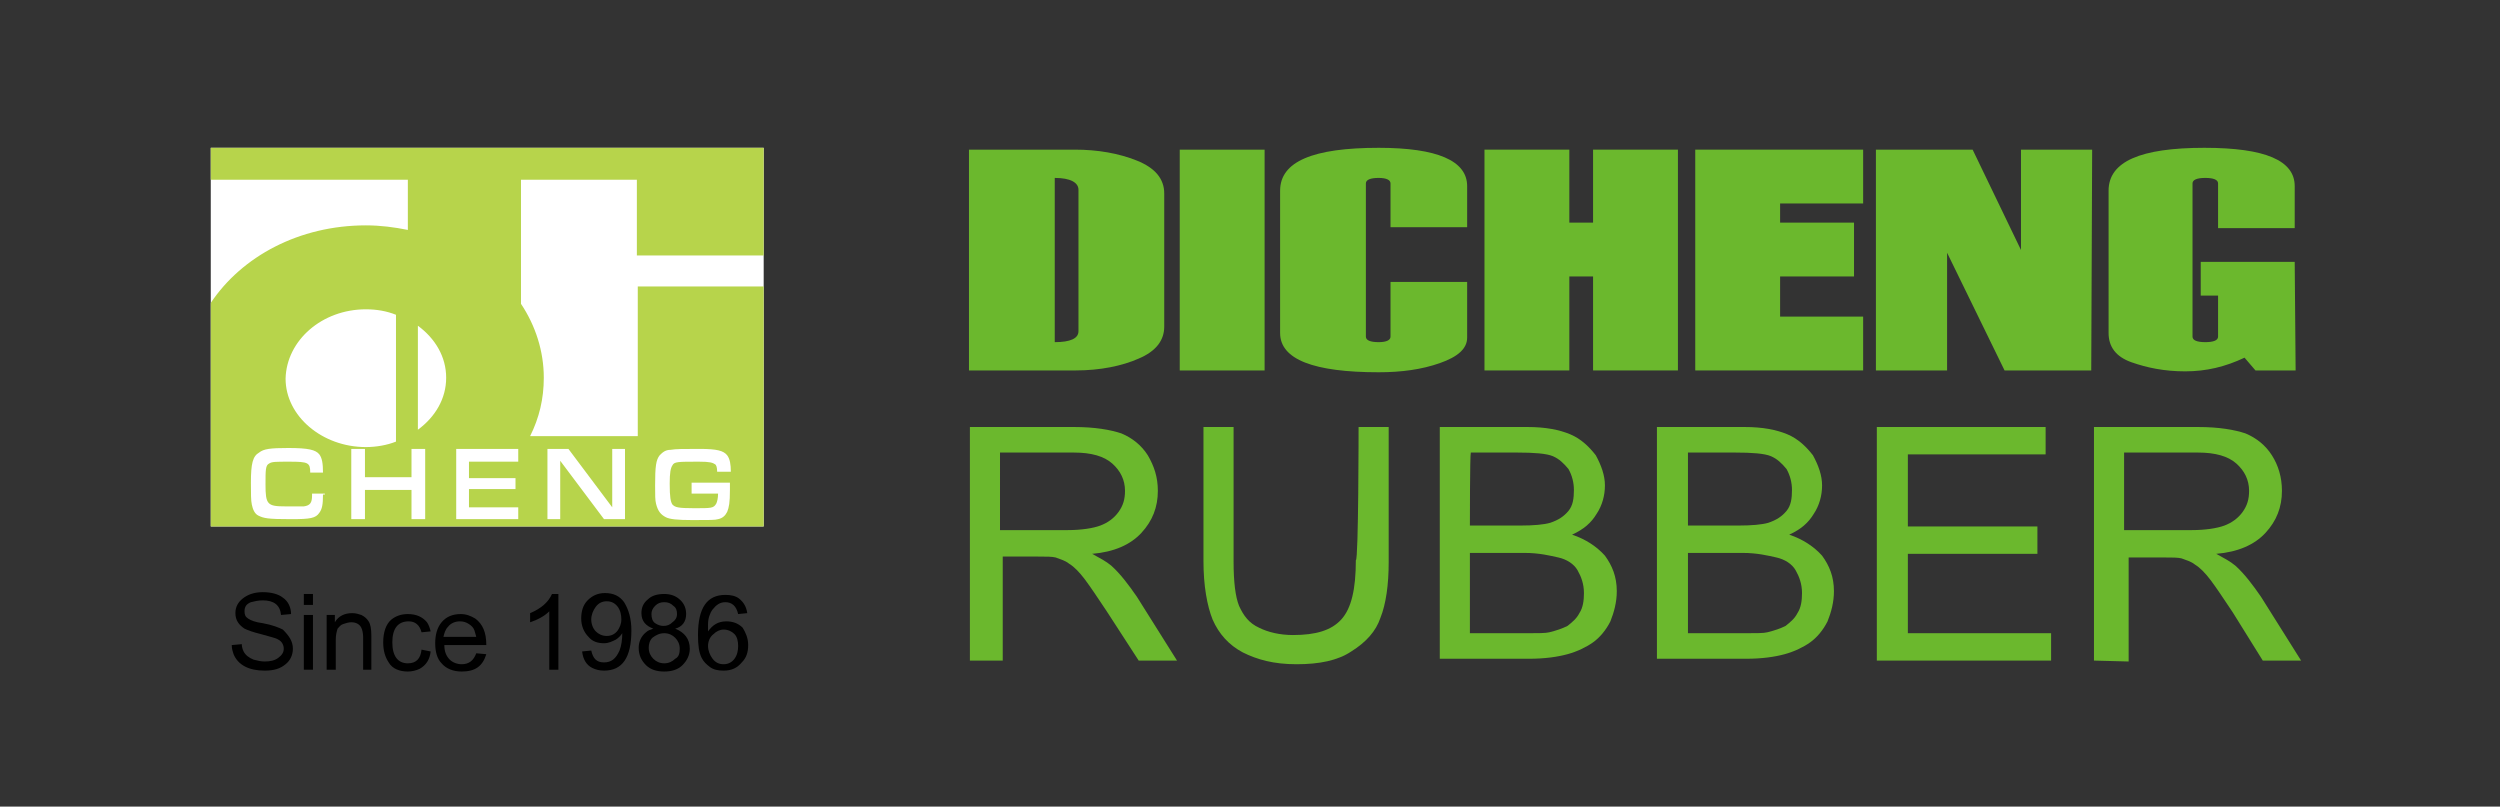 <?xml version="1.0" encoding="utf-8"?>
<!-- Generator: Adobe Illustrator 27.3.1, SVG Export Plug-In . SVG Version: 6.00 Build 0)  -->
<svg version="1.1" id="圖層_1" xmlns="http://www.w3.org/2000/svg" xmlns:xlink="http://www.w3.org/1999/xlink" x="0px" y="0px"
	 viewBox="0 0 274 88.4" style="enable-background:new 0 0 274 88.4;" xml:space="preserve">
<rect x="0" y="0" width="274" height="88.4" fill="#333333" stroke="none"/>
<style type="text/css">
	.st0{fill:#FFFFFF;}
	.st1{fill:#B7D44B;}
	.st2{fill:#6BB82D;}
</style>
<g>
	<g>
		<rect x="23.1" y="16.2" class="st0" width="60.6" height="41.5"/>
	</g>
	<g>
		<path class="st1" d="M83.7,28V16.2H23.1v3.5h21.6v5.5c-1.5-0.3-3-0.5-4.6-0.5c-7.3,0-13.6,3.4-17,8.5v24.5h60.6V31.4H69.9v16.4
			H58.1c1-2,1.5-4.1,1.5-6.4c0-2.9-0.9-5.7-2.5-8.1V19.7h12.7V28H83.7z M72.3,49.9c0.3-0.3,0.6-0.6,1.2-0.6c0.6-0.1,1.3-0.1,3.2-0.1
			c1.9,0,2.6,0.2,3,0.7c0.3,0.4,0.4,1,0.4,1.8h-1.5c0-0.5-0.1-0.7-0.2-0.8c-0.3-0.2-0.6-0.3-1.8-0.3c-2.3,0-2.7,0-2.9,0.4
			c-0.2,0.3-0.3,0.8-0.3,2c0,1.5,0.1,2,0.3,2.3c0.3,0.3,0.6,0.4,2.4,0.4c1.9,0,2.1,0,2.4-0.5c0.1-0.2,0.2-0.6,0.2-1.1h-2.9v-1.2H80
			v0.8c0,1.4-0.1,1.9-0.3,2.4c-0.2,0.4-0.5,0.7-1,0.8C78.4,57,77.8,57,75.9,57c-1.7,0-2.5-0.1-2.9-0.3c-0.6-0.3-0.9-0.7-1.1-1.5
			c-0.1-0.4-0.1-0.9-0.1-2C71.8,51.1,71.9,50.4,72.3,49.9z M60,49.2h2.3l4.8,6.4v-6.4h1.4v7.7h-2.3l-4.8-6.4v6.4H60V49.2z
			 M40.1,33.9c1.2,0,2.3,0.2,3.3,0.6v13.9c-1,0.4-2.2,0.6-3.3,0.6c-4.8,0-8.8-3.4-8.8-7.5C31.4,37.3,35.3,33.9,40.1,33.9z
			 M35.4,54.2c0,1.1-0.1,1.6-0.4,2c-0.4,0.6-1,0.7-3.1,0.7c-2.6,0-3-0.1-3.6-0.4c-0.4-0.2-0.6-0.7-0.7-1.2c-0.1-0.4-0.1-1.3-0.1-2.4
			c0-2.1,0.2-2.9,0.9-3.3c0.5-0.4,1.2-0.5,3.2-0.5c2.2,0,3,0.2,3.4,0.7c0.3,0.4,0.4,1,0.4,2H34c0-1.1-0.2-1.2-2.3-1.2
			c-1.5,0-1.9,0-2.2,0.2c-0.4,0.2-0.4,0.7-0.4,2.3c0,2.2,0.2,2.4,2.2,2.4h2c0.7-0.1,0.9-0.4,0.9-1.2v-0.2h1.4v0.1H35.4z M46.6,56.9
			h-1.5v-3.2H40v3.2h-1.5v-7.7H40v3.1h5.1v-3.1h1.5V56.9z M45.8,47.1V35.7c1.9,1.4,3.1,3.4,3.1,5.7C48.9,43.7,47.7,45.7,45.8,47.1z
			 M56.9,56.9H50v-7.7h6.8v1.4h-5.4v1.8h5.1v1.2h-5.1v2h5.4v1.3H56.9z"/>
	</g>
	<g>
		<path d="M32.1,71.1c0,0.7-0.3,1.3-0.8,1.7c-0.6,0.5-1.3,0.7-2.3,0.7c-1.7,0-2.9-0.6-3.4-1.8c-0.1-0.3-0.2-0.6-0.2-1l1.1-0.1
			c0,0.3,0.1,0.6,0.2,0.8c0.2,0.4,0.6,0.7,1.1,0.9c0.4,0.1,0.8,0.2,1.2,0.2c0.6,0,1.1-0.1,1.5-0.4s0.6-0.6,0.6-1s-0.2-0.8-0.6-1
			c-0.3-0.2-0.9-0.3-1.9-0.6c-0.8-0.2-1.4-0.4-1.8-0.6c-0.6-0.4-1-0.9-1-1.7c0-0.7,0.3-1.2,0.8-1.6s1.2-0.7,2.2-0.7
			c0.9,0,1.7,0.2,2.2,0.6c0.6,0.4,0.9,1.1,0.9,1.8l-1.1,0.1c-0.1-1.1-0.8-1.6-2-1.6c-0.5,0-0.9,0.1-1.3,0.2c-0.5,0.2-0.7,0.5-0.7,1
			c0,0.4,0.1,0.6,0.4,0.8c0.3,0.2,0.8,0.4,1.6,0.5c1.1,0.2,1.8,0.5,2.2,0.7C31.7,69.7,32.1,70.3,32.1,71.1z"/>
		<path d="M34.3,66.3h-1v-1.2h1V66.3z M34.3,73.4h-1v-6h1V73.4z"/>
		<path d="M40.8,73.4h-1v-3.6c0-0.4-0.1-0.8-0.2-1c-0.2-0.4-0.6-0.6-1.1-0.6c-0.3,0-0.6,0.1-0.9,0.2s-0.4,0.3-0.6,0.5
			c-0.1,0.3-0.2,0.7-0.2,1.2v3.3h-1v-6h0.9v0.8l0,0c0.4-0.7,1.1-1,1.9-1c0.4,0,0.7,0.1,1,0.2c0.4,0.2,0.6,0.4,0.8,0.7
			c0.2,0.3,0.3,0.8,0.3,1.6v3.7H40.8z"/>
		<path d="M47.2,71.4c-0.1,0.9-0.5,1.5-1.2,1.9c-0.4,0.2-0.9,0.3-1.3,0.3c-0.9,0-1.7-0.3-2.1-1C42.2,72,42,71.3,42,70.4
			c0-1.1,0.3-2,0.9-2.5c0.5-0.4,1.1-0.6,1.8-0.6c0.9,0,1.6,0.3,2.1,0.9c0.2,0.3,0.3,0.6,0.4,1l-1,0.1c-0.2-0.8-0.7-1.2-1.4-1.2
			c-1.2,0-1.8,0.8-1.8,2.3s0.6,2.3,1.7,2.3c0.9,0,1.4-0.5,1.5-1.5L47.2,71.4z"/>
		<path d="M53.3,70.7h-4.6c0,0.7,0.2,1.2,0.6,1.6c0.3,0.3,0.8,0.5,1.3,0.5c0.8,0,1.3-0.4,1.6-1.2l1.1,0.1c-0.4,1.3-1.2,1.9-2.7,1.9
			c-0.9,0-1.7-0.3-2.2-0.9c-0.5-0.5-0.7-1.3-0.7-2.2c0-0.9,0.2-1.7,0.7-2.3c0.5-0.6,1.2-0.9,2.1-0.9c0.6,0,1.1,0.2,1.6,0.5
			C52.9,68.4,53.3,69.3,53.3,70.7z M52.2,69.9c0-0.2-0.1-0.4-0.2-0.8c-0.1-0.3-0.3-0.5-0.6-0.7s-0.6-0.3-1-0.3c-0.5,0-1,0.2-1.3,0.6
			c-0.3,0.3-0.4,0.7-0.5,1.1h3.6V69.9z"/>
		<path d="M61.2,73.4h-1V67c-0.5,0.5-1.2,0.9-2.1,1.2v-1c1.2-0.5,2-1.2,2.4-2.1h0.7C61.2,65.1,61.2,73.4,61.2,73.4z"/>
		<path d="M69.2,69.1c0,3-1,4.4-3,4.4c-0.5,0-0.9-0.1-1.3-0.3c-0.6-0.3-1-0.9-1.1-1.8l1-0.1c0.2,0.9,0.6,1.3,1.4,1.3
			c0.8,0,1.3-0.4,1.7-1.3c0.2-0.5,0.3-1.2,0.3-1.9l0,0c-0.2,0.3-0.4,0.5-0.7,0.7c-0.4,0.2-0.8,0.4-1.3,0.4c-0.7,0-1.3-0.2-1.7-0.7
			c-0.5-0.5-0.8-1.2-0.8-2s0.2-1.5,0.7-2c0.5-0.5,1.1-0.8,1.9-0.8c0.9,0,1.6,0.3,2.1,1C68.9,66.8,69.2,67.8,69.2,69.1z M68.1,67.9
			c0-0.5-0.1-1-0.4-1.4s-0.7-0.6-1.2-0.6s-0.9,0.2-1.2,0.6s-0.5,0.9-0.5,1.4s0.2,1,0.5,1.3s0.7,0.5,1.2,0.5s0.9-0.2,1.2-0.6
			C67.9,68.8,68.1,68.4,68.1,67.9z"/>
		<path d="M75.6,71.1c0,0.7-0.3,1.3-0.8,1.8s-1.2,0.7-2,0.7c-0.8,0-1.5-0.2-2-0.7C70.3,72.4,70,71.8,70,71c0-0.7,0.3-1.3,0.8-1.7
			c0.2-0.2,0.5-0.3,0.8-0.4l0,0c-0.8-0.3-1.3-0.8-1.3-1.7c0-0.6,0.2-1.1,0.7-1.5c0.4-0.4,1-0.6,1.8-0.6c0.7,0,1.3,0.2,1.8,0.7
			c0.4,0.4,0.6,0.9,0.6,1.5c0,0.8-0.4,1.4-1.2,1.6l0,0C75,69.3,75.6,70,75.6,71.1z M74.5,71.1c0-0.5-0.2-0.9-0.5-1.2
			c-0.3-0.3-0.7-0.5-1.2-0.5s-0.9,0.2-1.3,0.5c-0.3,0.3-0.4,0.7-0.4,1.1c0,0.5,0.2,0.9,0.5,1.2c0.3,0.3,0.7,0.5,1.2,0.5
			s0.9-0.2,1.2-0.5C74.4,72,74.5,71.6,74.5,71.1z M74.2,67.3c0-0.4-0.1-0.7-0.4-0.9c-0.3-0.3-0.6-0.4-1-0.4s-0.7,0.1-1,0.4
			s-0.4,0.6-0.4,0.9c0,0.4,0.1,0.8,0.4,1c0.3,0.2,0.6,0.3,0.9,0.3c0.4,0,0.7-0.1,1-0.4C74,68,74.2,67.7,74.2,67.3z"/>
		<path d="M82,70.7c0,0.8-0.2,1.4-0.7,1.9c-0.5,0.6-1.1,0.9-2,0.9c-0.6,0-1.1-0.1-1.5-0.4s-0.7-0.6-0.9-1c-0.3-0.6-0.4-1.4-0.4-2.5
			c0-3,1-4.4,3-4.4c0.6,0,1.1,0.1,1.5,0.4c0.5,0.4,0.8,0.9,0.9,1.6l-1,0.1c-0.2-0.9-0.7-1.3-1.4-1.3c-0.6,0-1,0.3-1.4,0.8
			c-0.3,0.4-0.5,1-0.5,1.6c0,0.2,0,0.5,0,0.8l0,0c0.5-0.7,1.1-1.1,2-1.1c0.7,0,1.3,0.2,1.8,0.7C81.7,69.3,82,69.9,82,70.7z
			 M80.9,70.8c0-0.5-0.1-1-0.4-1.3S79.8,69,79.3,69c-0.4,0-0.8,0.2-1.1,0.5c-0.4,0.3-0.6,0.8-0.6,1.3s0.2,1,0.5,1.4s0.7,0.6,1.2,0.6
			s0.9-0.2,1.2-0.6C80.8,71.8,80.9,71.3,80.9,70.8z"/>
	</g>
</g>
<g>
	<g>
		<path class="st2" d="M106.2,40.6V16.4h11.6c2.5,0,4.8,0.4,6.8,1.2c2,0.8,3,2,3,3.6v14.6c0,1.5-0.9,2.7-2.8,3.5
			c-1.8,0.8-4.2,1.3-6.9,1.3C117.9,40.6,106.2,40.6,106.2,40.6z M118.2,36.3V20.8c0-0.8-0.9-1.3-2.6-1.3v18
			C117.3,37.5,118.2,37.1,118.2,36.3z"/>
		<path class="st2" d="M138.6,40.6h-9.3V16.4h9.3V40.6z"/>
		<path class="st2" d="M160.8,24.9h-8.4v-4.8c0-0.4-0.5-0.6-1.3-0.6c-0.9,0-1.4,0.2-1.4,0.6v16.8c0,0.4,0.5,0.6,1.4,0.6
			c0.8,0,1.3-0.2,1.3-0.6v-6h8.4v6.1c0,1.2-1,2.1-3,2.8c-2,0.7-4.2,1-6.7,1c-7.1,0-10.8-1.4-10.8-4.3V20.9c0-3.2,3.6-4.7,10.8-4.7
			c6.4,0,9.7,1.4,9.7,4.2C160.8,20.4,160.8,24.9,160.8,24.9z"/>
		<path class="st2" d="M229.2,40.6h-9.5l-6.3-12.9v12.9h-7.8V16.4h10.6l5.3,11v-11h7.8L229.2,40.6L229.2,40.6z"/>
		<path class="st2" d="M251.6,40.6h-4.4l-1.2-1.4c-2.1,1-4.2,1.5-6.5,1.5s-4.2-0.4-5.9-1c-1.7-0.6-2.5-1.7-2.5-3.2V20.9
			c0-3.2,3.5-4.7,10.5-4.7c6.7,0,9.9,1.4,9.9,4.2V25h-8.4v-4.9c0-0.4-0.5-0.6-1.4-0.6s-1.4,0.2-1.4,0.6v16.8c0,0.4,0.5,0.6,1.4,0.6
			s1.4-0.2,1.4-0.6v-4.5h-1.9v-3.7h10.3L251.6,40.6L251.6,40.6z"/>
	</g>
	<g>
		<path class="st2" d="M106.3,72.4V46.8h11.4c2.3,0,4,0.3,5.2,0.7c1.2,0.5,2.2,1.3,2.9,2.4c0.7,1.2,1.1,2.4,1.1,3.9
			c0,1.8-0.6,3.3-1.8,4.6c-1.2,1.3-3,2.1-5.4,2.3c0.9,0.5,1.5,0.8,2.1,1.3c1,0.9,1.9,2.1,2.8,3.4l4.4,7h-4.2l-3.5-5.4
			c-1-1.5-1.8-2.7-2.4-3.5s-1.2-1.4-1.7-1.7c-0.5-0.4-1-0.5-1.5-0.7c-0.4-0.1-1-0.1-1.9-0.1h-3.9v11.4H106.3z M109.7,58.1h7.3
			c1.5,0,2.8-0.2,3.6-0.5s1.5-0.8,2-1.5s0.7-1.4,0.7-2.3c0-1.2-0.5-2.2-1.4-3s-2.3-1.2-4.2-1.2h-8.1V58.1z"/>
		<path class="st2" d="M148.9,46.8h3.3v14.8c0,2.5-0.3,4.6-0.9,6.1c-0.5,1.5-1.6,2.7-3.2,3.7c-1.5,1-3.5,1.4-6,1.4s-4.3-0.5-5.9-1.3
			c-1.5-0.8-2.6-2-3.3-3.6c-0.6-1.5-1-3.7-1-6.4V46.8h3.3v14.7c0,2.3,0.2,3.9,0.6,4.9c0.5,1.1,1.1,1.9,2.2,2.4
			c1,0.5,2.3,0.8,3.7,0.8c2.5,0,4.2-0.5,5.3-1.7c1.1-1.2,1.6-3.3,1.6-6.5C148.9,61.5,148.9,46.8,148.9,46.8z"/>
		<path class="st2" d="M157.8,72.4V46.8h9.6c2,0,3.5,0.3,4.7,0.8c1.2,0.5,2.1,1.4,2.8,2.3c0.6,1.1,1,2.2,1,3.3
			c0,1.1-0.3,2.2-0.9,3.1c-0.6,1-1.4,1.7-2.7,2.3c1.5,0.5,2.7,1.3,3.6,2.3c0.8,1.1,1.3,2.3,1.3,3.9c0,1.2-0.3,2.3-0.7,3.3
			c-0.5,1-1.2,1.8-1.9,2.3c-0.7,0.5-1.7,1-2.8,1.3s-2.5,0.5-4.2,0.5H157.8z M161.1,57.6h5.5c1.5,0,2.6-0.1,3.3-0.3
			c0.9-0.3,1.5-0.7,2-1.3c0.5-0.6,0.6-1.4,0.6-2.3c0-0.8-0.2-1.6-0.6-2.3c-0.5-0.6-1-1.1-1.7-1.4s-2.1-0.4-3.9-0.4h-5.1
			C161.1,49.8,161.1,57.6,161.1,57.6z M161.1,69.4h6.4c1.1,0,1.9,0,2.3-0.1c0.8-0.2,1.4-0.4,2-0.7c0.5-0.4,1-0.8,1.3-1.4
			c0.4-0.6,0.5-1.4,0.5-2.2c0-1-0.3-1.8-0.7-2.5s-1.2-1.2-2.1-1.4s-2.1-0.5-3.7-0.5h-6L161.1,69.4L161.1,69.4z"/>
		<path class="st2" d="M181.6,72.4V46.8h9.6c2,0,3.5,0.3,4.7,0.8c1.2,0.5,2.1,1.4,2.8,2.3c0.6,1.1,1,2.2,1,3.3
			c0,1.1-0.3,2.2-0.9,3.1c-0.6,1-1.4,1.7-2.7,2.3c1.5,0.5,2.7,1.3,3.6,2.3c0.8,1.1,1.3,2.3,1.3,3.9c0,1.2-0.3,2.3-0.7,3.3
			c-0.5,1-1.2,1.8-1.9,2.3s-1.7,1-2.8,1.3s-2.5,0.5-4.2,0.5H181.6z M185,57.6h5.5c1.5,0,2.6-0.1,3.3-0.3c0.9-0.3,1.5-0.7,2-1.3
			c0.5-0.6,0.6-1.4,0.6-2.3c0-0.8-0.2-1.6-0.6-2.3c-0.5-0.6-1-1.1-1.7-1.4c-0.7-0.3-2.1-0.4-3.9-0.4H185C185,49.8,185,57.6,185,57.6
			z M185,69.4h6.4c1.1,0,1.9,0,2.3-0.1c0.8-0.2,1.4-0.4,2-0.7c0.5-0.4,1-0.8,1.3-1.4c0.4-0.6,0.5-1.4,0.5-2.2c0-1-0.3-1.8-0.7-2.5
			s-1.2-1.2-2.1-1.4s-2.1-0.5-3.7-0.5h-6L185,69.4L185,69.4z"/>
		<path class="st2" d="M205.7,72.4V46.8h18.5v3h-15.1v7.9h14.2v3h-14.2v8.7h15.7v3L205.7,72.4L205.7,72.4z"/>
		<path class="st2" d="M229.5,72.4V46.8h11.4c2.3,0,4,0.3,5.2,0.7c1.2,0.5,2.2,1.3,2.9,2.4s1.1,2.4,1.1,3.9c0,1.8-0.6,3.3-1.8,4.6
			c-1.2,1.3-3,2.1-5.4,2.3c0.9,0.5,1.5,0.8,2.1,1.3c1,0.9,1.9,2.1,2.8,3.4l4.4,7h-4.2l-3.3-5.3c-1-1.5-1.8-2.7-2.4-3.5
			s-1.2-1.4-1.7-1.7c-0.5-0.4-1-0.5-1.5-0.7c-0.4-0.1-1-0.1-1.9-0.1h-3.9v11.4L229.5,72.4L229.5,72.4z M232.9,58.1h7.3
			c1.5,0,2.8-0.2,3.6-0.5c0.8-0.3,1.5-0.8,2-1.5s0.7-1.4,0.7-2.3c0-1.2-0.5-2.2-1.4-3s-2.3-1.2-4.2-1.2h-8.1V58.1z"/>
	</g>
	<polygon class="st2" points="174.6,16.4 174.6,24.4 172,24.4 172,16.4 162.7,16.4 162.7,40.6 172,40.6 172,30.3 174.6,30.3 
		174.6,40.6 183.9,40.6 183.9,16.4 	"/>
	<polygon class="st2" points="204.2,22.3 204.2,16.4 203.9,16.4 203.9,16.4 185.8,16.4 185.8,40.6 189.2,40.6 204,40.6 204.2,40.6 
		204.2,34.7 195.1,34.7 195.1,30.3 203.2,30.3 203.2,24.4 195.1,24.4 195.1,22.3 	"/>
</g>
</svg>
